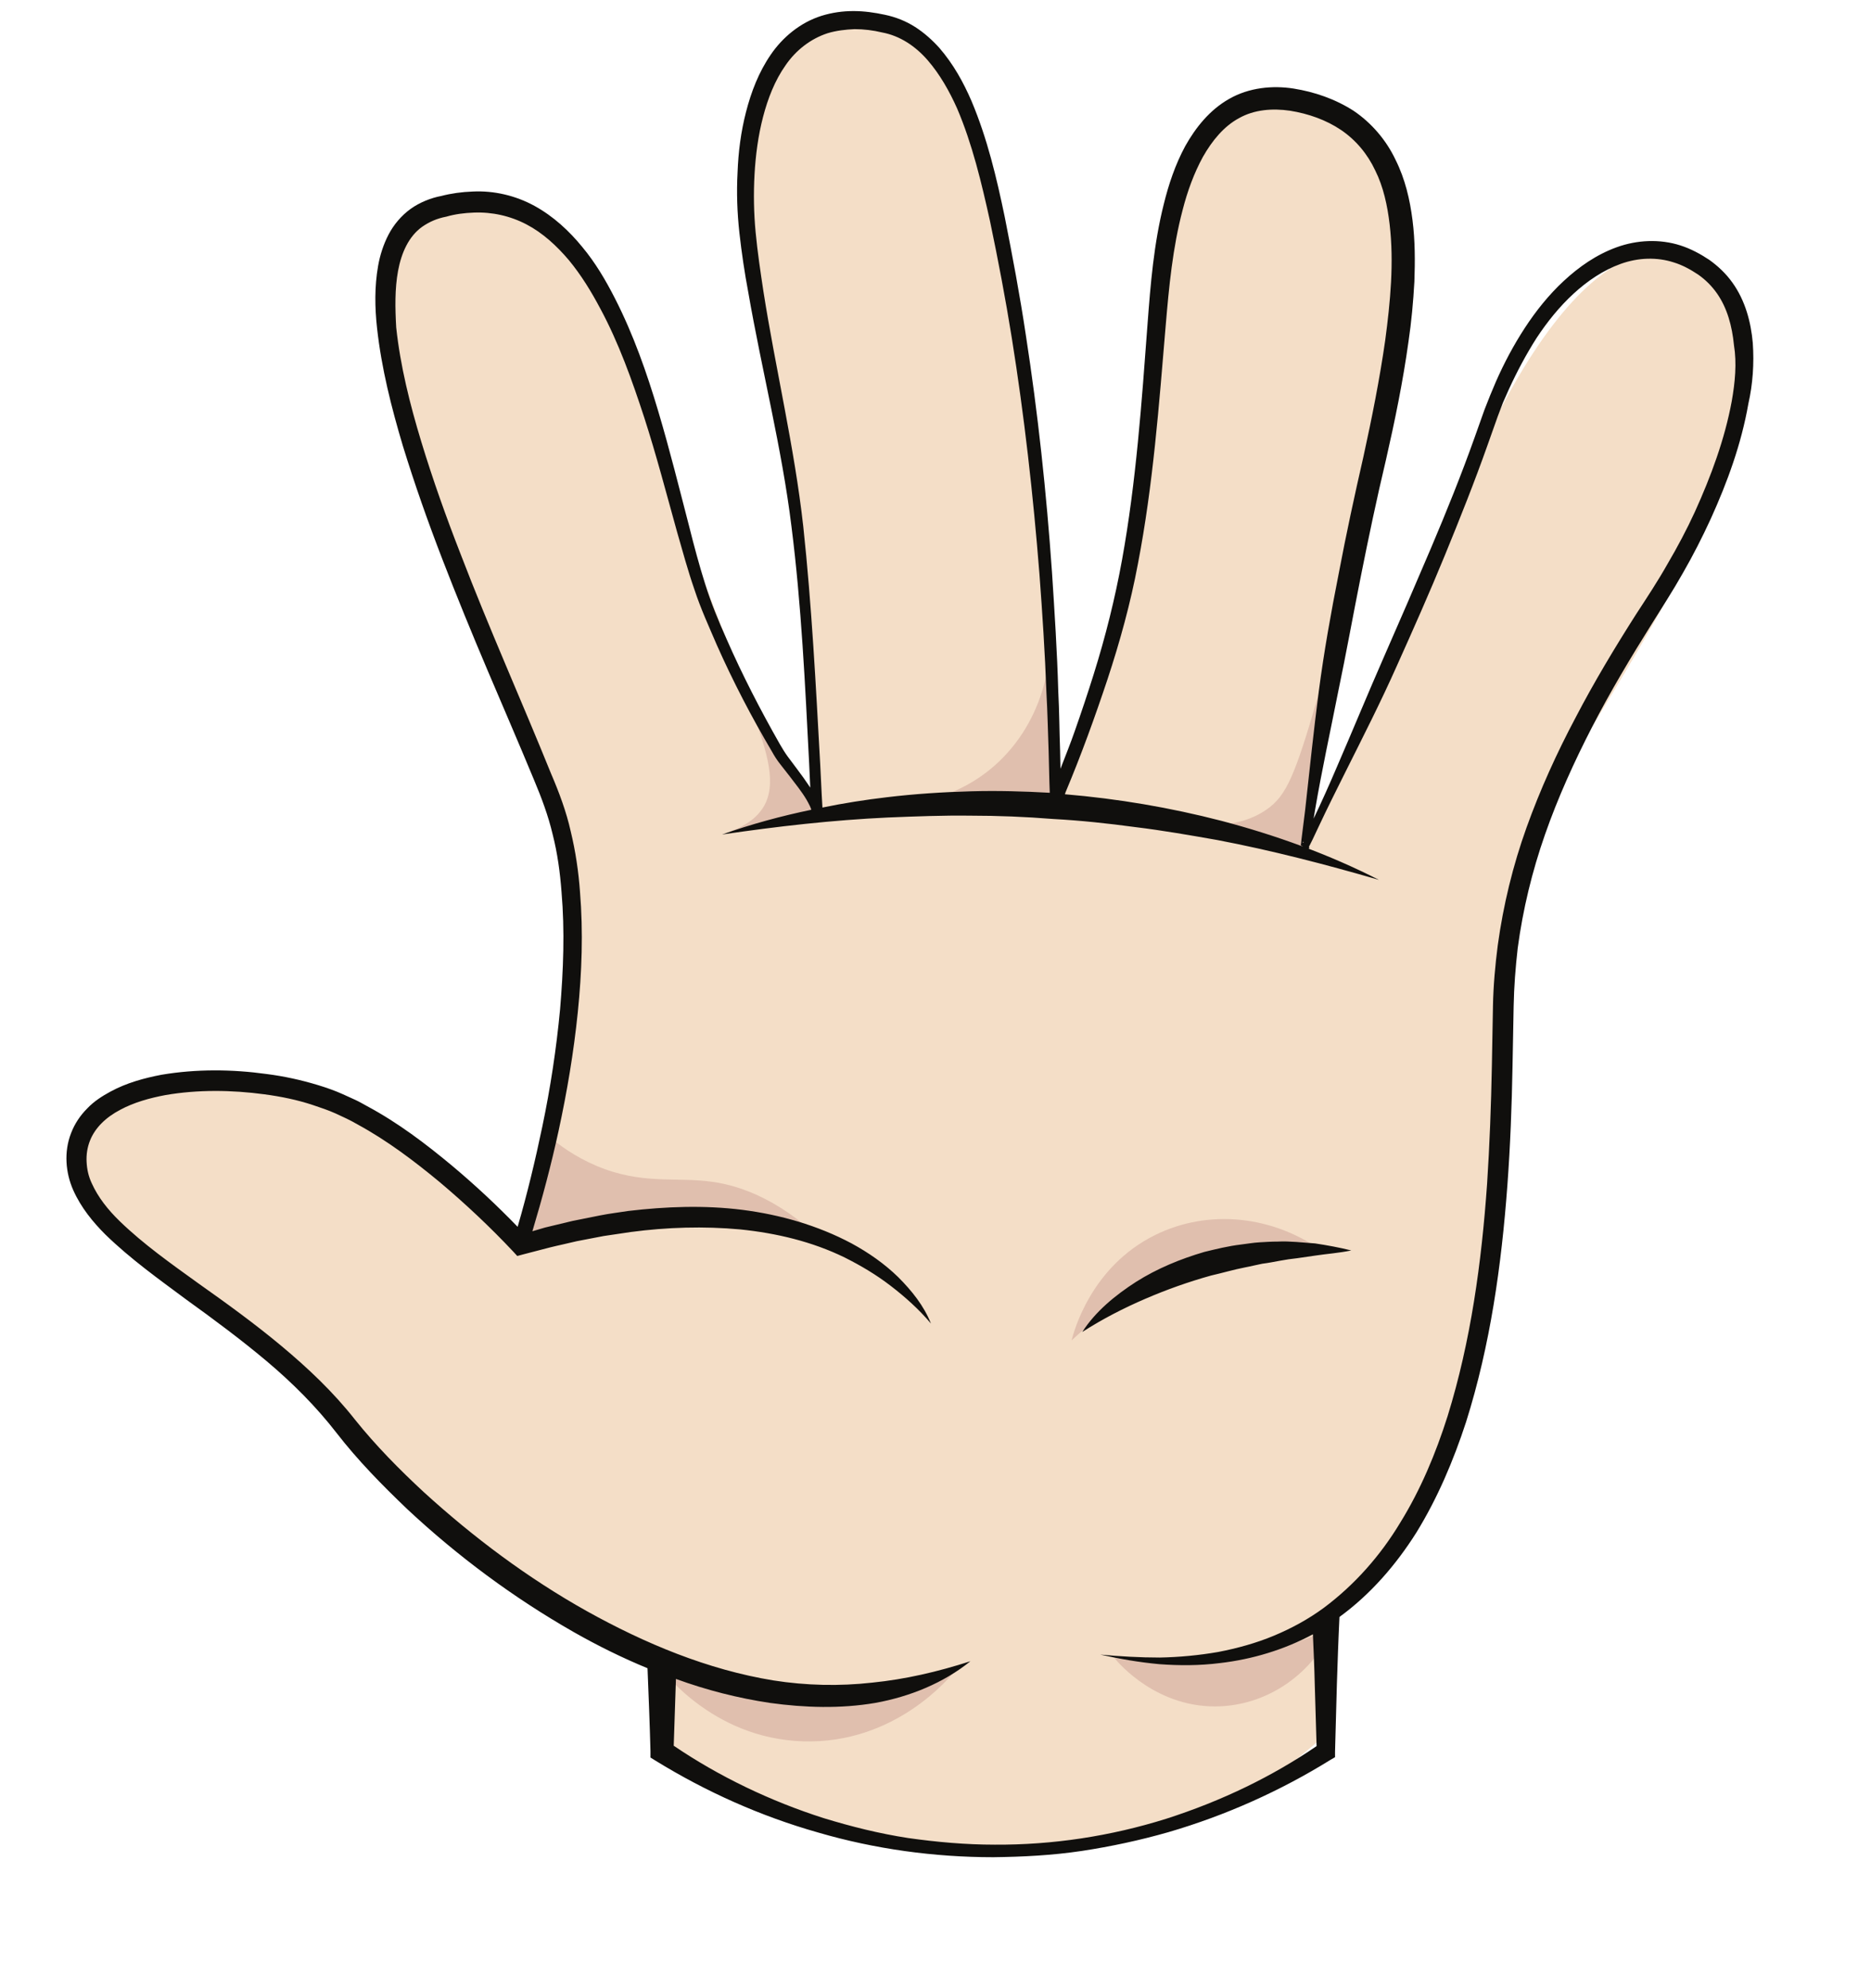 <?xml version="1.0" encoding="UTF-8"?><svg xmlns="http://www.w3.org/2000/svg" xmlns:xlink="http://www.w3.org/1999/xlink" height="538.6" preserveAspectRatio="xMidYMid meet" version="1.0" viewBox="-18.0 -3.0 507.0 538.6" width="507.0" zoomAndPan="magnify"><defs><clipPath id="a"><path d="M 0 0 L 457.109 0 L 457.109 500.199 L 0 500.199 Z M 0 0"/></clipPath></defs><g><g id="change1_1"><path d="M 203.363 216.301 C 205.766 193.398 192.664 106.199 186.164 71.5 C 179.766 36.801 184.566 10.102 202.066 5.102 C 219.566 0.102 218.863 -3 240.562 19.699 C 262.266 42.398 268.062 213.602 268.062 213.602 M 268.062 213.602 C 286.164 168.398 291.266 130.102 296.266 76.301 C 301.266 22.5 323.766 23.801 323.766 23.801 C 384.465 24.5 358.363 103.398 355.562 116.898 C 352.766 130.398 335.863 225.801 335.863 225.801 C 335.863 225.801 346.266 204 379.562 126.898 C 412.863 49.801 438.965 66.5 438.965 66.5 C 488.965 91 414.965 185.898 399.965 217.5 C 384.965 249.102 388.562 305.5 383.465 354.398 C 378.363 403.301 341.465 434.898 341.465 434.898 L 341.465 466.699 C 266.965 535.602 161.664 471.602 161.664 471.602 L 161.664 447.102 C 141.164 448.801 75.766 383.199 75.766 383.199 C 75.766 383.199 40.766 351.5 11.363 328.199 C -18.035 304.898 19.164 292.801 19.164 292.801 C 75.363 277.699 123.266 334.102 123.266 334.102 C 123.266 334.102 136.266 272 137.164 242.5 C 138.066 213 105.363 150 90.863 106.602 C 76.363 63.199 90.863 60.301 90.863 60.301 C 122.266 36.801 142.863 61.699 164.266 129.301 C 185.664 196.898 203.363 216.301 203.363 216.301" fill="#f4dec7"/></g><g id="change2_1"><path d="M 283.965 446.199 C 285.062 447.602 295.766 460.199 312.965 459.301 C 326.062 458.602 337.766 450.301 343.266 438 C 336.266 441.199 325.965 445 312.965 446.602 C 301.164 448.102 291.164 447.398 283.965 446.199 Z M 201.266 457.301 C 181.965 457 167.266 450.898 159.566 447.102 C 160.965 449.102 174.664 468 199.566 468.801 C 224.566 469.602 239.363 451.5 240.863 449.602 C 233.266 452.801 219.266 457.602 201.266 457.301 Z M 174.965 317.199 C 164.965 315.801 156.066 318.102 143.664 312.898 C 137.766 310.398 133.465 307.199 130.766 304.898 C 128.266 314.602 125.766 324.398 123.164 334.102 C 132.965 330.398 150.363 325.301 172.164 326.898 C 186.965 328 198.965 332 207.164 335.398 C 194.266 322.301 182.965 318.301 174.965 317.199 Z M 304.664 340.801 C 319.664 335.602 332.766 335.602 340.465 336.102 C 326.965 326.301 309.465 324.5 295.062 331.602 C 277.766 340.102 273.062 357.5 272.363 360.199 C 278.062 354.801 288.863 346.199 304.664 340.801 Z M 335.465 227.801 C 339.363 203.898 343.363 180.102 347.266 156.199 C 344.363 167.199 341.664 177.102 339.164 185.602 C 332.863 207.301 330.562 212.602 325.266 216.301 C 317.863 221.5 308.465 220.898 301.965 219.602 Z M 267.766 215.301 C 266.863 195.602 265.863 175.898 264.965 156.199 C 269.562 174.301 264.465 192.898 251.664 204.301 C 239.965 214.699 225.965 215.301 221.566 215.301 Z M 178.766 222.602 C 178.266 222.699 185.266 221.199 188.664 216 C 192.863 209.602 189.664 200.398 186.164 190.5 C 183.766 183.699 180.965 178.301 178.766 174.5 L 203.266 216.199 C 195.164 218.398 186.965 220.5 178.766 222.602" fill="#e0bfae"/></g><g clip-path="url(#a)" id="change3_1"><path d="M 338.363 333.898 C 341.664 334.398 344.965 335 348.164 335.801 C 344.863 336.5 341.664 336.699 338.363 337.199 L 333.562 337.898 C 332.766 338 331.965 338.102 331.164 338.199 C 330.363 338.301 329.562 338.5 328.766 338.602 C 327.164 338.898 325.664 339.199 324.062 339.398 C 322.465 339.699 320.965 340.102 319.363 340.398 C 316.266 341 313.266 341.898 310.164 342.602 C 304.062 344.301 298.164 346.398 292.363 348.898 C 286.562 351.398 280.863 354.301 275.266 357.898 C 278.863 352.301 284.266 347.898 289.863 344.301 C 295.562 340.699 301.863 338.102 308.363 336.199 C 311.664 335.398 314.863 334.602 318.266 334.199 C 319.965 334 321.562 333.699 323.266 333.602 C 324.965 333.5 326.562 333.398 328.266 333.398 C 329.965 333.301 331.562 333.398 333.266 333.5 Z M 451.266 105.699 C 449.363 116 445.664 126 441.266 135.699 C 439.062 140.5 436.562 145.199 433.863 149.801 C 431.266 154.398 428.363 158.801 425.363 163.398 C 419.562 172.5 413.965 181.801 408.965 191.398 C 403.863 201 399.363 210.898 395.664 221.199 C 391.965 231.5 389.363 242.199 387.863 253.102 C 387.164 258.5 386.664 264.102 386.562 269.5 L 386.266 285.699 C 386.062 296.398 385.664 307.102 384.965 317.801 C 383.465 339.102 380.562 360.398 374.266 380.699 C 371.062 390.801 366.965 400.602 361.465 409.5 C 356.062 418.5 349.062 426.398 340.766 432.602 C 336.562 435.699 331.965 438.199 327.164 440.199 C 322.363 442.199 317.266 443.602 312.062 444.602 C 306.863 445.5 301.562 446 296.266 446.102 C 290.965 446.102 285.562 445.801 280.164 445.301 C 285.465 446.5 290.766 447.398 296.164 447.898 C 301.562 448.301 307.062 448.301 312.562 447.602 C 321.266 446.602 329.965 444 337.766 439.801 C 337.965 444.301 338.164 448.699 338.266 453.199 L 338.766 470.102 C 332.766 474.199 326.363 477.898 319.766 481.102 C 312.766 484.5 305.465 487.398 297.965 489.801 C 282.965 494.5 267.266 496.898 251.562 496.801 C 243.664 496.801 235.863 496.102 228.066 495 C 220.266 493.801 212.664 491.898 205.164 489.602 C 190.766 485 176.965 478.398 164.566 470 C 164.766 464 164.965 458 165.164 451.898 C 173.363 454.898 181.965 457.102 190.664 458.398 C 200.066 459.699 209.766 460 219.164 458.398 C 228.566 456.699 237.664 453 244.965 447.102 C 235.965 450 227.266 452 218.363 452.898 C 209.465 453.898 200.465 453.699 191.566 452.301 C 173.766 449.398 156.766 442.301 140.965 433.5 C 125.066 424.602 110.363 413.602 96.863 401.301 C 90.164 395.102 83.766 388.602 78.164 381.602 C 72.266 374.102 65.363 367.602 58.164 361.602 C 50.965 355.602 43.363 350.102 35.863 344.801 C 28.363 339.398 20.863 334.102 14.465 327.898 C 11.266 324.801 8.566 321.398 6.863 317.602 C 5.965 315.699 5.566 313.801 5.465 311.801 C 5.363 309.801 5.664 307.898 6.363 306.102 C 7.066 304.301 8.164 302.699 9.566 301.301 C 10.965 299.898 12.664 298.699 14.566 297.699 C 18.266 295.699 22.566 294.5 26.863 293.699 C 35.566 292.199 44.766 292.301 53.664 293.5 C 58.164 294.102 62.566 295 66.766 296.398 C 68.863 297.102 70.965 297.801 72.965 298.699 L 75.965 300.102 C 76.965 300.602 77.965 301.102 78.965 301.699 C 86.863 306 94.164 311.5 101.164 317.301 C 108.164 323.199 114.863 329.5 121.066 336.102 L 122.164 337.301 L 123.664 336.898 L 130.965 335 C 133.363 334.398 135.863 333.898 138.266 333.301 C 140.664 332.801 143.164 332.398 145.566 331.898 L 152.965 330.801 C 162.766 329.5 172.766 329.199 182.566 330.102 C 192.363 331.102 202.066 333.398 210.863 337.699 C 215.266 339.898 219.465 342.398 223.363 345.398 C 227.266 348.398 230.965 351.699 234.266 355.602 C 232.363 350.801 229.066 346.699 225.363 343 C 221.664 339.398 217.363 336.398 212.766 333.898 C 203.566 329 193.363 326.102 183.164 324.801 C 172.863 323.5 162.465 323.898 152.266 325.102 C 149.766 325.5 147.164 325.801 144.664 326.301 C 142.164 326.801 139.664 327.301 137.164 327.801 C 134.664 328.398 132.164 329 129.664 329.602 L 126.266 330.602 C 128.965 321.602 131.363 312.602 133.363 303.398 C 135.664 292.801 137.465 282.102 138.566 271.301 C 139.664 260.5 140.066 249.602 139.164 238.602 C 138.766 233.102 137.965 227.699 136.664 222.301 C 135.465 216.898 133.465 211.602 131.363 206.699 C 123.266 186.699 114.465 167.102 106.766 147 C 102.863 137 99.266 126.898 96.164 116.699 C 93.066 106.5 90.465 96.102 89.363 85.699 C 89.066 80.5 88.965 75.301 89.863 70.398 C 90.766 65.5 92.766 61 96.465 58.398 C 98.363 57.102 100.363 56.199 102.965 55.699 C 105.363 55 107.863 54.699 110.363 54.602 C 115.363 54.398 120.266 55.5 124.664 57.801 C 129.066 60.102 132.863 63.602 136.164 67.5 C 139.465 71.5 142.164 75.898 144.664 80.602 C 149.664 89.898 153.266 100 156.566 110.102 C 159.863 120.301 162.566 130.699 165.465 141.102 C 166.965 146.301 168.363 151.5 170.164 156.699 C 171.863 161.898 174.164 166.898 176.266 171.801 C 180.664 181.699 185.664 191.301 191.164 200.602 C 191.766 201.699 192.566 203 193.465 204.102 L 195.965 207.301 C 197.566 209.398 199.266 211.5 200.566 213.699 C 200.863 214.199 201.164 214.801 201.465 215.398 C 201.566 215.699 201.766 216 201.766 216.199 L 201.863 216.398 C 193.664 218.102 185.566 220.301 177.664 223.102 C 192.664 220.898 207.566 219.199 222.566 218.5 C 230.062 218.199 237.562 217.898 244.965 218 C 252.465 218 259.863 218.301 267.363 218.898 C 274.863 219.301 282.266 220.102 289.664 221.102 C 297.062 222 304.465 223.301 311.863 224.602 C 326.562 227.398 341.164 231.199 355.664 235.398 C 342.164 228.5 327.766 223.301 312.965 219.398 C 299.062 215.801 284.863 213.398 270.562 212.199 L 270.766 211.602 C 274.965 201.602 278.664 191.398 282.062 181.199 C 285.465 170.898 288.363 160.398 290.363 149.699 C 294.465 128.398 296.062 106.801 297.863 85.398 C 298.766 74.699 299.766 64.102 302.465 53.898 C 303.766 48.801 305.562 43.898 307.965 39.5 C 310.465 35.102 313.664 31.199 317.766 29 C 321.863 26.699 326.766 26.301 331.562 27 C 336.562 27.801 341.363 29.5 345.363 32.199 C 349.363 34.898 352.562 38.699 354.664 43.199 C 356.863 47.602 357.965 52.699 358.562 57.801 C 359.766 68.102 358.766 78.699 357.363 89.199 C 355.863 99.699 353.766 110.199 351.465 120.699 C 349.062 131.199 346.766 141.801 344.766 152.398 C 342.664 163 340.766 173.602 339.363 184.301 C 337.965 195 336.863 205.699 335.664 216.5 L 334.664 224.5 L 334.562 225.5 L 334.465 226 C 338.062 228.301 336.266 225.602 336.766 226.301 L 337.664 224.5 L 339.363 220.898 C 341.664 216 344.062 211.199 346.465 206.398 C 351.266 196.801 356.164 187.199 360.562 177.301 C 364.965 167.5 369.363 157.602 373.465 147.602 C 377.562 137.602 381.562 127.602 385.164 117.398 L 387.863 109.801 L 389.266 106.102 L 390.863 102.5 C 393.062 97.699 395.562 93 398.363 88.602 C 401.266 84.199 404.562 80.102 408.363 76.602 C 412.164 73.102 416.465 70.199 421.164 68.5 C 425.863 66.801 430.965 66.602 435.562 68.102 C 437.863 68.801 440.062 70 442.164 71.398 C 444.164 72.801 445.863 74.5 447.266 76.5 C 450.062 80.5 451.363 85.398 451.863 90.5 C 452.664 95.398 452.164 100.602 451.266 105.699 Z M 201.965 216.199 Z M 199.664 139.602 C 197.266 118.102 192.164 97 188.863 75.898 C 188.066 70.602 187.266 65.301 186.766 60 C 186.266 54.801 186.164 49.5 186.465 44.199 C 186.766 38.898 187.465 33.699 188.766 28.699 C 190.066 23.699 191.965 18.801 194.863 14.699 C 197.664 10.602 201.664 7.5 206.266 6 C 208.566 5.301 211.066 5 213.566 4.898 C 216.066 4.898 218.566 5.199 221.066 5.801 C 225.863 6.699 230.062 9.5 233.363 13.301 C 236.664 17.102 239.266 21.699 241.363 26.398 C 245.465 36 247.965 46.5 250.266 56.898 C 252.465 67.398 254.465 77.898 256.164 88.5 C 259.562 109.699 261.965 131 263.664 152.5 C 264.465 163.199 265.164 173.898 265.562 184.699 C 265.863 190.102 265.965 195.398 266.164 200.801 L 266.363 208.898 L 266.465 211.801 C 259.363 211.398 252.266 211.199 245.164 211.398 C 237.562 211.602 229.863 212.102 222.363 213 C 216.465 213.699 210.664 214.602 204.863 215.801 L 204.664 212.301 L 204.266 204.199 C 203.066 182.602 201.965 161 199.664 139.602 Z M 335.164 225.102 C 335.465 225.699 334.664 225 335.164 225.102 Z M 456.965 89.898 C 456.465 84.301 454.965 78.5 451.465 73.602 C 449.766 71.199 447.562 69.102 445.164 67.398 C 442.766 65.801 440.164 64.398 437.363 63.5 C 431.766 61.699 425.562 62 420.062 64 C 414.562 66 409.863 69.301 405.766 73.102 C 401.664 76.898 398.164 81.301 395.164 85.898 C 392.164 90.5 389.562 95.398 387.363 100.398 L 385.766 104.199 L 384.266 108 L 381.562 115.602 C 377.965 125.699 373.965 135.602 369.766 145.5 C 365.562 155.398 361.266 165.301 356.965 175.102 C 352.664 184.898 348.562 194.898 344.266 204.801 C 342.266 209.5 340.164 214.199 337.965 218.801 C 338.062 218 338.266 217.199 338.363 216.398 C 340.164 205.801 342.465 195.301 344.562 184.699 C 346.766 174.199 348.664 163.602 350.766 153.102 C 352.863 142.602 355.062 132.102 357.562 121.602 C 359.965 111.102 362.164 100.398 363.664 89.602 C 364.465 84.199 364.965 78.801 365.266 73.301 C 365.465 67.801 365.465 62.199 364.766 56.699 C 364.062 51.102 362.766 45.5 360.164 40.301 C 357.664 35 353.664 30.301 348.766 27 C 343.766 23.801 338.164 21.898 332.562 21 C 326.863 20.102 320.465 20.699 315.062 23.801 C 309.766 26.801 305.965 31.602 303.164 36.602 C 300.465 41.602 298.664 47 297.363 52.301 C 294.664 63 293.766 74 292.965 84.699 C 291.363 106.199 289.863 127.602 286.062 148.602 C 284.164 159.102 281.562 169.5 278.363 179.699 C 276.766 184.801 275.062 189.898 273.266 195 C 272.062 198.5 270.664 201.898 269.363 205.301 L 269.266 200.5 C 269.062 195.102 269.062 189.699 268.766 184.301 C 268.465 173.5 267.766 162.801 267.062 152 C 265.562 130.5 263.266 109 259.965 87.699 C 258.363 77 256.363 66.398 254.266 55.801 C 252.062 45.199 249.562 34.602 245.266 24.398 C 243.062 19.301 240.363 14.398 236.562 10 C 234.664 7.898 232.465 5.898 229.965 4.301 C 227.465 2.699 224.664 1.602 221.766 1 C 218.965 0.398 216.164 0 213.266 0 C 210.363 0 207.465 0.398 204.566 1.301 C 198.863 3.102 194.066 7.102 190.863 11.801 C 187.566 16.602 185.566 21.898 184.164 27.301 C 182.766 32.699 182.066 38.199 181.863 43.699 C 181.566 49.199 181.766 54.699 182.363 60.102 C 182.965 65.5 183.766 70.898 184.766 76.199 C 188.465 97.5 193.863 118.398 196.465 139.602 C 199.164 160.898 200.164 182.398 201.266 203.898 L 201.566 210.398 C 200.363 208.602 199.164 206.898 197.863 205.199 L 195.465 202 C 194.664 200.898 194.066 199.898 193.363 198.699 C 188.066 189.398 183.164 179.898 178.863 170.102 C 176.664 165.199 174.664 160.301 173.066 155.199 C 171.465 150.102 170.066 144.898 168.766 139.699 C 166.066 129.301 163.465 118.801 160.363 108.398 C 157.266 98 153.664 87.699 148.664 77.898 C 146.164 73 143.363 68.199 139.766 63.898 C 136.266 59.602 131.965 55.602 126.863 52.801 C 121.766 50 115.863 48.602 110.066 48.898 C 107.164 49 104.266 49.398 101.566 50.102 C 98.863 50.602 95.766 51.801 93.266 53.602 C 90.766 55.398 88.664 57.898 87.266 60.602 C 85.863 63.301 84.965 66.199 84.465 69 C 83.465 74.699 83.566 80.301 84.164 85.801 C 85.363 96.801 88.066 107.398 91.164 117.801 C 94.363 128.199 97.965 138.398 101.863 148.5 C 105.766 158.602 109.863 168.602 114.066 178.5 C 118.266 188.398 122.566 198.301 126.664 208.199 C 128.766 213.199 130.566 218 131.766 223.102 C 133.066 228.199 133.766 233.398 134.164 238.699 C 135.066 249.199 134.664 259.898 133.766 270.5 C 132.766 281.102 131.164 291.699 128.965 302.199 C 127.066 311.301 124.863 320.5 122.266 329.398 C 116.664 323.602 110.766 318.102 104.566 312.898 C 97.363 306.898 89.863 301.199 81.465 296.699 C 80.363 296.102 79.363 295.5 78.266 295 L 74.965 293.5 C 72.766 292.5 70.465 291.699 68.164 291 C 63.566 289.602 58.965 288.602 54.266 288 C 44.863 286.699 35.266 286.602 25.766 288.199 C 21.066 289.102 16.266 290.398 11.863 292.801 C 9.664 294 7.465 295.398 5.664 297.301 C 3.766 299.199 2.266 301.398 1.266 304 C -0.734 309.102 -0.234 314.801 1.863 319.5 C 3.965 324.199 7.164 328.102 10.566 331.5 C 17.465 338.199 25.066 343.602 32.465 349.102 C 39.965 354.5 47.363 360 54.266 365.801 C 61.266 371.699 67.664 378.102 73.164 385.199 C 78.965 392.699 85.566 399.398 92.363 405.898 C 106.066 418.699 121.164 429.898 137.465 439.199 C 143.965 442.898 150.664 446.199 157.465 449 C 157.766 456.5 158.066 464 158.266 471.5 L 158.266 473.199 L 159.566 474 C 173.363 482.5 188.164 489.102 203.664 493.5 C 219.066 498 235.164 500.199 251.164 500.199 C 259.164 500.102 267.164 499.699 275.164 498.5 C 283.062 497.301 290.965 495.602 298.664 493.398 C 314.062 488.898 328.863 482.301 342.562 473.801 L 343.766 473.102 L 343.766 471.602 L 344.266 453.301 C 344.465 447.199 344.664 441.199 344.965 435.102 C 353.363 429 360.266 421 365.766 412.301 C 371.562 402.898 375.863 392.699 379.266 382.301 C 385.863 361.398 388.863 339.801 390.465 318.199 C 391.266 307.398 391.664 296.602 391.863 285.801 L 392.164 269.699 C 392.266 264.301 392.664 259.199 393.266 253.898 C 394.664 243.398 397.164 233.102 400.664 223.102 C 404.164 213.102 408.562 203.398 413.465 193.898 C 418.363 184.398 423.863 175.199 429.562 166.102 C 432.363 161.602 435.363 157 438.062 152.199 C 440.766 147.5 443.266 142.602 445.562 137.602 C 450.062 127.699 453.863 117.301 455.766 106.398 C 456.965 101.102 457.363 95.5 456.965 89.898" fill="#100f0d"/></g></g></svg>